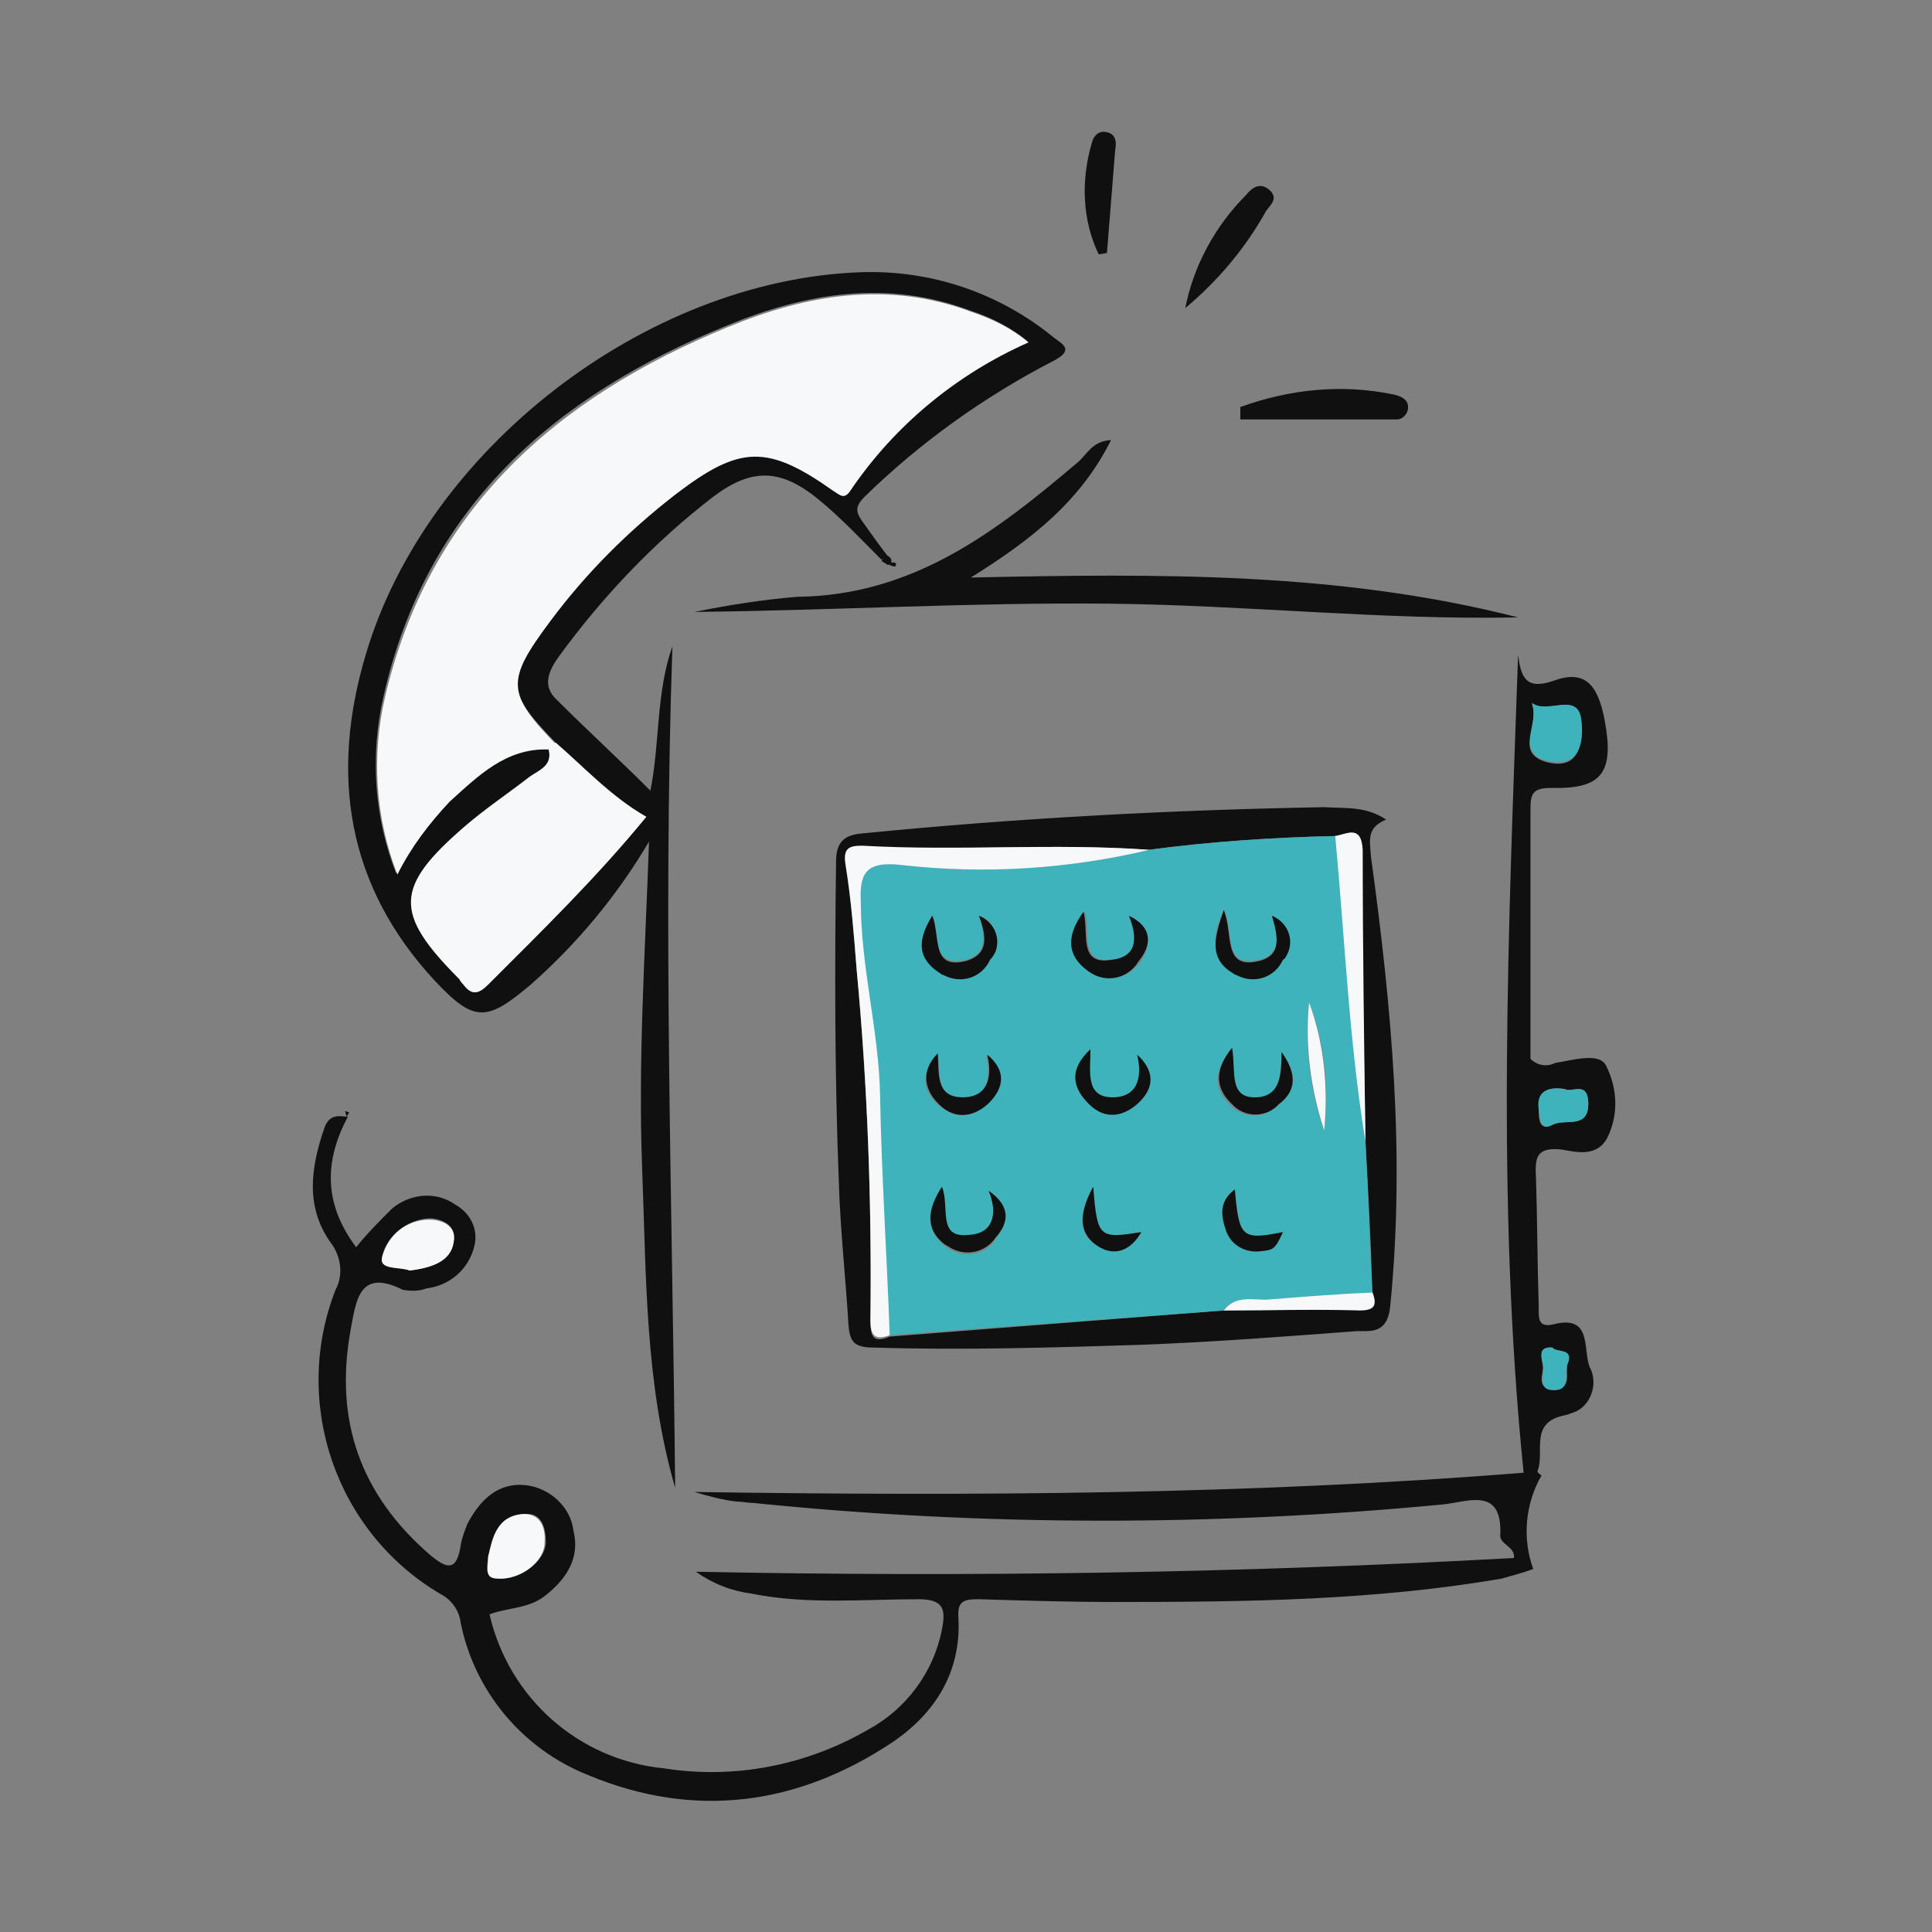 <svg xmlns="http://www.w3.org/2000/svg" xmlns:xlink="http://www.w3.org/1999/xlink" id="Capa_1" x="0px" y="0px" viewBox="0 0 140.5 140.5" style="enable-background:new 0 0 140.5 140.5;" xml:space="preserve"><rect x="0" y="0" width="140.5" height="140.5" fill="#808080" stroke="none"/> <style type="text/css"> .st0{fill:#101010;} .st1{fill:#3FB3BB;} .st2{fill:#F6F8F9;} .st3{fill:none;} </style> <g id="Capa_2_00000123421376275040651430000014626181753909752505_"> <g id="Capa_1-2"> <path class="st0" d="M25.3,81.2c-1.7,3.2-1.8,6.3,0.6,9.5c0.8-1,1.7-1.9,2.6-2.8c1.3-1.1,3.2-1.3,4.6-0.3c1.1,0.6,1.7,1.8,1.4,3 c-0.4,1.7-1.8,2.9-3.5,3.1c-0.5,0.2-1.1,0.2-1.7,0.1c-3.2-1.6-3.4,0.8-3.8,2.9c-1.2,6.6,0.7,12,5.8,16.4c1.1,0.9,1.9,1.3,2.2-0.7 c0.1-0.6,0.3-1.1,0.5-1.6c0.9-1.7,2.2-3,4.2-2.8c1.8,0.2,3.3,1.6,3.5,3.3c0.5,2-0.5,3.5-2,4.7c-1.2,1-2.8,0.9-4.1,1.4 c1.4,6.1,6.5,10.6,12.7,11.2c5.1,0.8,10.3-0.2,14.8-2.8c2.8-1.5,4.8-4.2,5.4-7.3c0.3-1.5,0.1-2.2-1.7-2.2c-4,0-8.1,0.4-12.1-0.4 c-1.5-0.2-2.8-0.7-4.1-1.6c19.8,0.4,39.6,0.1,59.5-1c0.1-0.8-1-1-1-1.6c0.2-3.6-2.3-2.5-4.1-2.3c-16.7,1.6-33.5,1.6-50.2-0.1 c-0.4,0-0.8-0.1-1.2-0.1c-1-0.1-2.1-0.4-3.1-0.7c20.1,0.3,40.3,0.2,60.3-1.4c-2-19.8-1.1-39.5-0.4-59.5c0.2,1.7,0.6,2.6,2.6,1.9 c2.2-0.8,3.2,0.2,3.7,2.9c0.7,3.8-0.2,5-3.9,4.9c-1.3,0-1.5,0.4-1.5,1.5c0,6.2,0,12.4,0,18.2c0.5,0.5,1.2,0.6,1.8,0.3 c1.3-0.2,3.2-0.8,3.7,0.2c0.8,1.6,0.9,3.4,0.2,5c-0.7,1.7-2.3,1.3-3.4,1.1c-1.8-0.2-2,0.5-1.9,2c0.1,3.1,0.1,6.3,0.2,9.4 c0,0.8-0.1,1.6,1.1,1.3c2.8-0.7,2.1,1.8,2.6,3.1c0.6,1.1,0.2,2.6-0.9,3.2c-0.2,0.1-0.5,0.2-0.8,0.3c-2.8,0.5-1.5,2.7-2.1,4.1 c0,0.1,0.3,0.3,0.3,0.3c-1.2,2.1-1.4,4.6-0.6,6.8c-0.8,0.3-1.6,0.5-2.3,0.7c-9.3,1.6-18.7,1.7-28.1,1.7c-3.3,0-6.6-0.1-9.9-0.2 c-1.1,0-1.6,0.1-1.5,1.4c0.2,3.9-1.7,6.9-4.8,9c-6.9,4.6-14.4,5.6-22.1,2.4c-4.8-1.9-8.3-6.1-9.3-11.1c-0.1-0.9-0.7-1.7-1.5-2.1 c-7.6-4.5-10.8-13.9-7.6-22.1c0.6-1.1,0.4-2.5-0.4-3.5c-1.8-2.6-1.4-5.4-0.4-8.3c0.3-0.8,0.8-0.9,1.5-0.8L25.3,81.2z M111.4,51.2 c0.6,1.5-1.3,3.5,1,4.2c2.5,0.7,2.7-1.4,2.6-2.9C114.8,50.2,112.5,52,111.4,51.2L111.4,51.2z M29.8,92.4c1.5-0.2,2.9-0.6,3.2-2.2 c0.2-1.1-0.9-1.6-1.8-1.6c-1.6,0.1-3,1.2-3.4,2.7C27.5,92.4,29.1,92.1,29.8,92.4z M35.5,113.2c-0.1,0.9-0.3,1.5,0.8,1.6 c1.5,0.1,3.3-1.2,3.4-2.6c0-1.1-0.3-2.2-1.5-2.1C36.1,110.2,35.9,112,35.5,113.2z M113.8,79.2c-1.3-0.2-2,0.2-1.9,1.5 c0,0.6,0,1.6,1,1.1s2.7,0.4,2.6-1.7C115.4,78.6,114.3,79.5,113.8,79.2L113.8,79.2z M112.9,98c-1-0.1-0.8,0.7-0.7,1.2 c0.1,0.7-0.6,1.8,0.8,1.8s0.8-1.2,1-1.9C114.4,98,113.2,98.4,112.9,98z"></path> <path class="st0" d="M64.1,40.7c-1.5-1.5-3-3.1-4.6-4.4c-2.7-2.2-4.8-2.3-7.6-0.2c-4.3,3.3-8.1,7.3-11.3,11.7 c-0.7,1-1.2,2.1-0.1,3.1c2.2,2.2,4.5,4.3,6.8,6.6c0.7-3.5,0.4-7.1,1.6-10.5c-0.7,20.4,0,40.8,0.2,61.2c-2.2-7.6-2.1-15.4-2.4-23.2 s0.2-15.4,0.5-23.8c-2.3,3.9-5.2,7.4-8.6,10.4c-3.2,2.7-4.1,2.8-7-0.3c-6.4-6.9-7.6-15-5-23.7c4.4-14.9,20.3-27.2,35.9-27.8 c5.2-0.2,10.2,1.5,14.2,4.8c0.7,0.5,1.4,0.9-0.2,1.7c-5,2.6-9.6,5.9-13.6,9.8c-0.7,0.7-0.7,1.1-0.2,1.8s1.2,1.7,1.9,2.6L64.1,40.7 z M39.9,54.5c0.3,1.2-0.7,1.5-1.4,2c-1.6,1.2-3.2,2.3-4.7,3.6c-5.1,4.4-5.1,6.3-0.4,11.1c0.1,0.1,0.2,0.2,0.3,0.4 c0.6,0.8,1.1,0.7,1.8,0c3.9-3.9,7.9-7.8,11.5-12.2c-2.6-1.4-4.5-3.6-6.6-5.4c-3.7-3.8-3.7-4.7-0.5-9c2.7-3.5,5.8-6.6,9.2-9.3 c4.6-3.6,6.6-3.6,11.4-0.2c0.5,0.4,0.8,0.7,1.3-0.1c3.2-4.7,7.7-8.4,12.9-10.6c-1.2-1-2.6-1.7-4.1-2.2c-6.1-2.3-12-1.3-17.8,1.1 c-12.5,5.1-21.8,13.2-24.9,26.9c-1,4.3-0.7,8.8,0.9,12.9c1-1.9,2.3-3.7,3.8-5.3C34.7,56.3,36.7,54.3,39.9,54.5z"></path> <path class="st0" d="M100.8,59.6c-1.4,0.6-1.2,1.4-1.1,2.7c1.5,10.9,2.5,21.7,1.4,32.7c-0.2,2-1.4,1.8-2.4,1.8 c-5.3,0.4-10.5,0.8-15.8,1c-6.4,0.2-12.8,0.4-19.3,0.2c-1.5,0-1.8-0.4-1.9-1.7c-0.2-3.4-0.6-6.9-0.7-10.4 c-0.3-7.7-0.3-15.5-0.2-23.2c0-1.5,0.6-2,2-2.1c11.1-1.1,22.3-1.7,33.5-1.9C97.8,58.8,99.3,58.6,100.8,59.6z M99.3,83 c-0.1-7.1-0.3-14.1-0.3-21.2c0-1.9-1.1-1.1-2-1c-4.5,0.1-9,0.4-13.5,1c-6.9-0.5-13.8,0.1-20.8-0.2c-1.1,0-1.4,0.2-1.2,1.4 c0.4,2.5,0.6,5.1,0.8,7.6c0.8,8.5,1.1,17,1,25.5c0,1.1,0.2,1.6,1.4,1.1L89,95.3c3.3,0,6.6-0.1,9.9-0.1c1.2,0,1.2-0.5,0.9-1.3 C99.7,90.3,99.5,86.6,99.3,83z"></path> <path class="st0" d="M50.5,44.5c2.5-0.5,5-0.9,7.5-1.1c8.4-0.1,14.4-4.7,20.4-9.8c0.7-0.6,1-1.5,2.4-1.6c-2.2,4.4-5.7,7.2-10.2,10 c13.8-0.3,26.9-0.4,39.8,2.9c-9.9,0.2-19.8-0.9-29.8-1S60.5,44.4,50.5,44.5z"></path> <path class="st0" d="M90.2,29.6c3.6-1.3,7.4-1.7,11.2-0.9c0.4,0.1,1,0.3,1,0.9c0,0.5-0.4,0.9-0.8,0.9c-0.1,0-0.1,0-0.2,0 c-3.7,0-7.5,0-11.2,0L90.2,29.6z"></path> <path class="st0" d="M86.2,22.4c0.6-3.1,2.2-6,4.4-8.2c0.4-0.5,1-1,1.7-0.4s0.1,1.1-0.2,1.5C90.6,18,88.6,20.4,86.2,22.4z"></path> <path class="st0" d="M79.9,18.5c-1.2-2.5-1.3-5.4-0.5-8.1c0.1-0.5,0.5-0.9,1-0.8c0.8,0.1,0.8,0.8,0.7,1.3c-0.2,2.5-0.4,5-0.6,7.5 L79.9,18.5z"></path> <path class="st0" d="M25.2,81.2l0.2-0.3l-0.3-0.1L25.2,81.2L25.2,81.2z"></path> <path class="st0" d="M64.6,41.1l-0.5-0.3l0.3-0.4c0.3,0,0.5,0.3,0.4,0.5c0,0,0,0,0,0C64.7,41,64.7,41,64.6,41.1z"></path> <path class="st0" d="M64.8,40.9c0.2,0,0.5,0,0.3,0.3c-0.2,0-0.4-0.1-0.5-0.2L64.8,40.9z"></path> <path class="st1" d="M111.4,51.1c1.1,0.9,3.4-0.9,3.6,1.3c0.2,1.5-0.1,3.6-2.6,2.9C110.2,54.7,112,52.6,111.4,51.1z"></path> <path class="st2" d="M29.8,92.4c-0.7-0.3-2.3,0-2-1c0.4-1.6,1.8-2.7,3.4-2.7c0.9,0,2,0.4,1.8,1.6C32.8,91.8,31.3,92.2,29.8,92.4z"></path> <path class="st2" d="M35.5,113.2c0.3-1.3,0.6-3,2.6-3.1c1.2,0,1.6,1,1.5,2.1c0,1.4-1.8,2.7-3.4,2.6 C35.2,114.8,35.5,114.1,35.5,113.2z"></path> <path class="st1" d="M113.8,79.2c0.5,0.3,1.6-0.6,1.7,0.9c0.1,2.1-1.7,1.2-2.6,1.7s-0.9-0.5-1-1.1C111.7,79.4,112.5,79,113.8,79.2 z"></path> <path class="st1" d="M112.9,98c0.3,0.4,1.6,0,1.1,1.2c-0.3,0.7,0.3,1.9-1,1.9s-0.6-1.2-0.8-1.8C112.1,98.7,111.8,97.9,112.9,98z"></path> <path class="st2" d="M39.9,54.5c-3.1-0.1-5.1,1.9-7.2,3.8c-1.5,1.6-2.8,3.3-3.8,5.3c-1.6-4.1-1.9-8.6-0.9-12.9 c3.2-13.7,12.5-21.8,24.9-26.9c5.8-2.4,11.7-3.4,17.8-1.1c1.5,0.5,2.9,1.2,4.1,2.2c-5.2,2.3-9.7,6-12.9,10.7 c-0.5,0.8-0.8,0.4-1.3,0.1c-4.8-3.4-6.8-3.3-11.4,0.2c-3.5,2.7-6.6,5.8-9.2,9.3c-3.2,4.3-3.2,5.2,0.5,9L39.9,54.5z"></path> <path class="st2" d="M40.4,54c2.1,1.8,4,3.9,6.6,5.4c-3.6,4.4-7.6,8.3-11.5,12.2c-0.7,0.7-1.2,0.8-1.8,0c-0.1-0.1-0.2-0.2-0.3-0.4 c-4.8-4.8-4.7-6.7,0.4-11.1c1.5-1.3,3.2-2.4,4.7-3.6c0.7-0.5,1.7-0.8,1.4-2L40.4,54z"></path> <path class="st1" d="M83.6,61.8c4.5-0.6,9-0.9,13.5-1c0.8,7.4,1.1,14.8,2.2,22.2c0.2,3.7,0.3,7.3,0.5,11c-2.5,0.2-5,0.3-7.5,0.5 c-1.1,0.1-2.5-0.4-3.3,0.8l-24.4,1.8c-0.2-5.8-0.6-11.7-0.7-17.5c-0.1-4.7-1.3-9.3-1.4-14c0-2.1,0.3-3.1,2.9-2.7 C71.5,63.6,77.6,63.2,83.6,61.8z M82.1,66.6L82.1,66.6L82.1,66.6c0.6,1.4,0.7,3-1.2,3.2c-2.4,0.3-1.6-1.9-2-3.5 c-1.3,1.9-1.2,3.2,0.3,4.3c1.1,0.8,2.6,0.7,3.5-0.4c0.1-0.1,0.1-0.1,0.2-0.2C83.8,68.7,83.8,67.4,82.1,66.6z M92.5,66.6L92.5,66.6 L92.5,66.6c0.4,1.3,0.8,2.8-1,3.2c-2.6,0.6-1.7-1.9-2.5-3.7c-0.9,2.1-1,3.6,0.7,4.6c1.2,0.8,2.7,0.4,3.5-0.8 c0.1-0.1,0.1-0.2,0.1-0.2c0.7-0.9,0.6-2.1-0.3-2.8C92.9,66.8,92.7,66.7,92.5,66.6L92.5,66.6z M71.2,66.6L71.2,66.6L71.2,66.6 c0.4,1.3,0.7,2.8-1,3.2c-2.5,0.6-1.8-1.8-2.4-3.3c-1.1,1.9-0.9,3.3,0.6,4.2c1.2,0.8,2.7,0.4,3.5-0.8c0-0.1,0.1-0.2,0.1-0.2 c0.7-0.8,0.6-2.1-0.2-2.8C71.7,66.8,71.5,66.7,71.2,66.6L71.2,66.6z M68.2,76.6c-1.3,1.4-1.2,2.8,0.2,3.9s2.7,0.6,3.7-0.6 s0.8-2.2-0.4-3.2c0.4,1.7,0.1,3.2-1.8,3.1C68,79.7,68.4,78,68.2,76.6L68.2,76.6z M93.2,76.6c-0.1,1.7-0.1,3.2-1.9,3.3 c-2.2,0-1.6-1.9-1.8-3.6c-1.3,1.7-1.2,2.9-0.1,4c0.9,1,2.4,1.1,3.4,0.2c0,0,0.1-0.1,0.1-0.1C94.2,79.4,94.5,78.2,93.2,76.6 L93.2,76.6z M79.3,76.3c-1.6,1.6-1.3,2.9-0.1,4s2.6,0.9,3.7-0.2s1-2.3-0.2-3.4c0.4,1.7,0.1,3.1-1.8,3.1 C78.9,79.8,79.3,77.9,79.3,76.3z M71.9,86.6c0.7,1.7,0.3,3.1-1.4,3.3c-2.4,0.3-1.4-2.1-2-3.5c-1.1,1.7-1.2,3.1,0.2,4.2 c1.1,0.9,2.7,0.8,3.6-0.3c0-0.1,0.1-0.1,0.1-0.2C73.4,88.9,73.4,87.7,71.9,86.6z M96.3,82.2c0.4-3.2,0-6.4-1.1-9.3 C94.9,76.1,95.2,79.2,96.3,82.2z M79.5,86.3c-1.2,2.2-1,3.5,0.3,4.3s2.4,0.3,3.2-1C79.9,90.1,79.8,90,79.5,86.3z M89.8,86.5 c-1.2,0.8-1,2-0.6,3.1c0.4,1,1.4,1.5,2.4,1.4c1-0.1,1.1-0.1,1.7-1.4C90.3,90.2,90.2,90.1,89.8,86.5z"></path> <path class="st2" d="M83.6,61.8c-5.9,1.4-12,1.8-18.1,1.1c-2.6-0.3-3,0.7-2.9,2.7c0,4.7,1.3,9.3,1.4,14c0.1,5.8,0.5,11.7,0.7,17.5 c-1.1,0.4-1.4,0-1.4-1.1c0.1-8.5-0.2-17-1-25.5c-0.2-2.6-0.4-5.1-0.8-7.6c-0.2-1.2,0.2-1.4,1.2-1.4C69.7,61.9,76.6,61.3,83.6,61.8 z"></path> <path class="st2" d="M99.3,83c-1.2-7.3-1.5-14.8-2.2-22.2c0.8-0.1,1.9-0.9,2,1C99.1,68.8,99.2,75.9,99.3,83z"></path> <path class="st2" d="M89,95.3c0.9-1.2,2.2-0.7,3.3-0.8c2.5-0.2,5-0.4,7.5-0.5c0.3,0.8,0.3,1.3-0.9,1.3 C95.6,95.2,92.3,95.3,89,95.3z"></path> <path class="st0" d="M71.2,66.6c1,0.4,1.6,1.5,1.2,2.6c-0.1,0.2-0.2,0.4-0.4,0.6c-0.6,1.3-2.1,1.8-3.4,1.1c-0.1,0-0.2-0.1-0.2-0.1 c-1.6-1-1.8-2.3-0.6-4.2c0.6,1.5-0.1,3.9,2.4,3.3C72,69.4,71.7,68,71.2,66.6L71.2,66.6z"></path> <path class="st0" d="M92.5,66.6c1,0.4,1.6,1.5,1.2,2.6c-0.1,0.2-0.2,0.5-0.4,0.6c-0.6,1.3-2.1,1.8-3.4,1.1c-0.1,0-0.2-0.1-0.2-0.1 c-1.7-1-1.5-2.4-0.7-4.6c0.7,1.7-0.1,4.3,2.5,3.7C93.3,69.5,92.9,68,92.5,66.6L92.5,66.6z"></path> <path class="st0" d="M82.1,66.6c1.7,0.8,1.7,2.1,0.7,3.3c-0.7,1.2-2.2,1.6-3.4,0.9c-0.1-0.1-0.2-0.1-0.3-0.2 c-1.5-1.1-1.6-2.5-0.3-4.3c0.4,1.6-0.4,3.9,2,3.5C82.8,69.6,82.7,68.1,82.1,66.6L82.1,66.6z"></path> <path class="st0" d="M68.2,76.6c0.1,1.4-0.2,3.2,1.8,3.2c1.8,0,2.2-1.4,1.8-3.1c1.2,1,1.3,2.1,0.4,3.2s-2.4,1.7-3.7,0.6 S66.9,77.9,68.2,76.6z"></path> <path class="st0" d="M93.2,76.5c1.2,1.7,1,2.9-0.2,3.8c-0.9,1-2.5,1-3.4,0c0,0-0.1-0.1-0.1-0.1c-1.1-1.1-1.2-2.4,0.1-4 c0.3,1.7-0.3,3.7,1.8,3.6C93.1,79.7,93.2,78.2,93.2,76.5z"></path> <path class="st0" d="M79.3,76.3c0,1.6-0.4,3.5,1.6,3.5c1.8,0,2.2-1.4,1.8-3.1c1.2,1.1,1.3,2.3,0.2,3.4s-2.5,1.4-3.7,0.2 S77.7,77.8,79.3,76.3z"></path> <path class="st0" d="M71.9,86.6c1.6,1.1,1.5,2.3,0.5,3.4c-0.8,1.2-2.4,1.4-3.5,0.6c-0.1,0-0.1-0.1-0.2-0.1 c-1.4-1.1-1.3-2.5-0.2-4.2c0.6,1.5-0.4,3.8,2,3.5C72.2,89.7,72.6,88.3,71.9,86.6z"></path> <path class="st2" d="M96.3,82.2c-1-3-1.4-6.2-1.1-9.3C96.3,75.9,96.6,79.1,96.3,82.2z"></path> <path class="st0" d="M79.5,86.3c0.3,3.7,0.4,3.8,3.5,3.3c-0.8,1.4-2,1.8-3.2,1S78.3,88.5,79.5,86.3z"></path> <path class="st0" d="M89.8,86.5c0.3,3.5,0.5,3.7,3.5,3.1c-0.6,1.3-0.7,1.3-1.7,1.4c-1,0.1-2-0.4-2.4-1.4 C88.8,88.5,88.6,87.4,89.8,86.5z"></path> <polygon class="st0" points="92.6,66.6 92.5,66.6 92.5,66.6 "></polygon> <polygon class="st0" points="82.2,66.7 82.1,66.6 82.1,66.6 "></polygon> <polygon class="st0" points="71.3,66.6 71.2,66.6 71.2,66.6 "></polygon> <rect y="0" class="st3" width="140.5" height="140.5"></rect> </g> </g> </svg>
